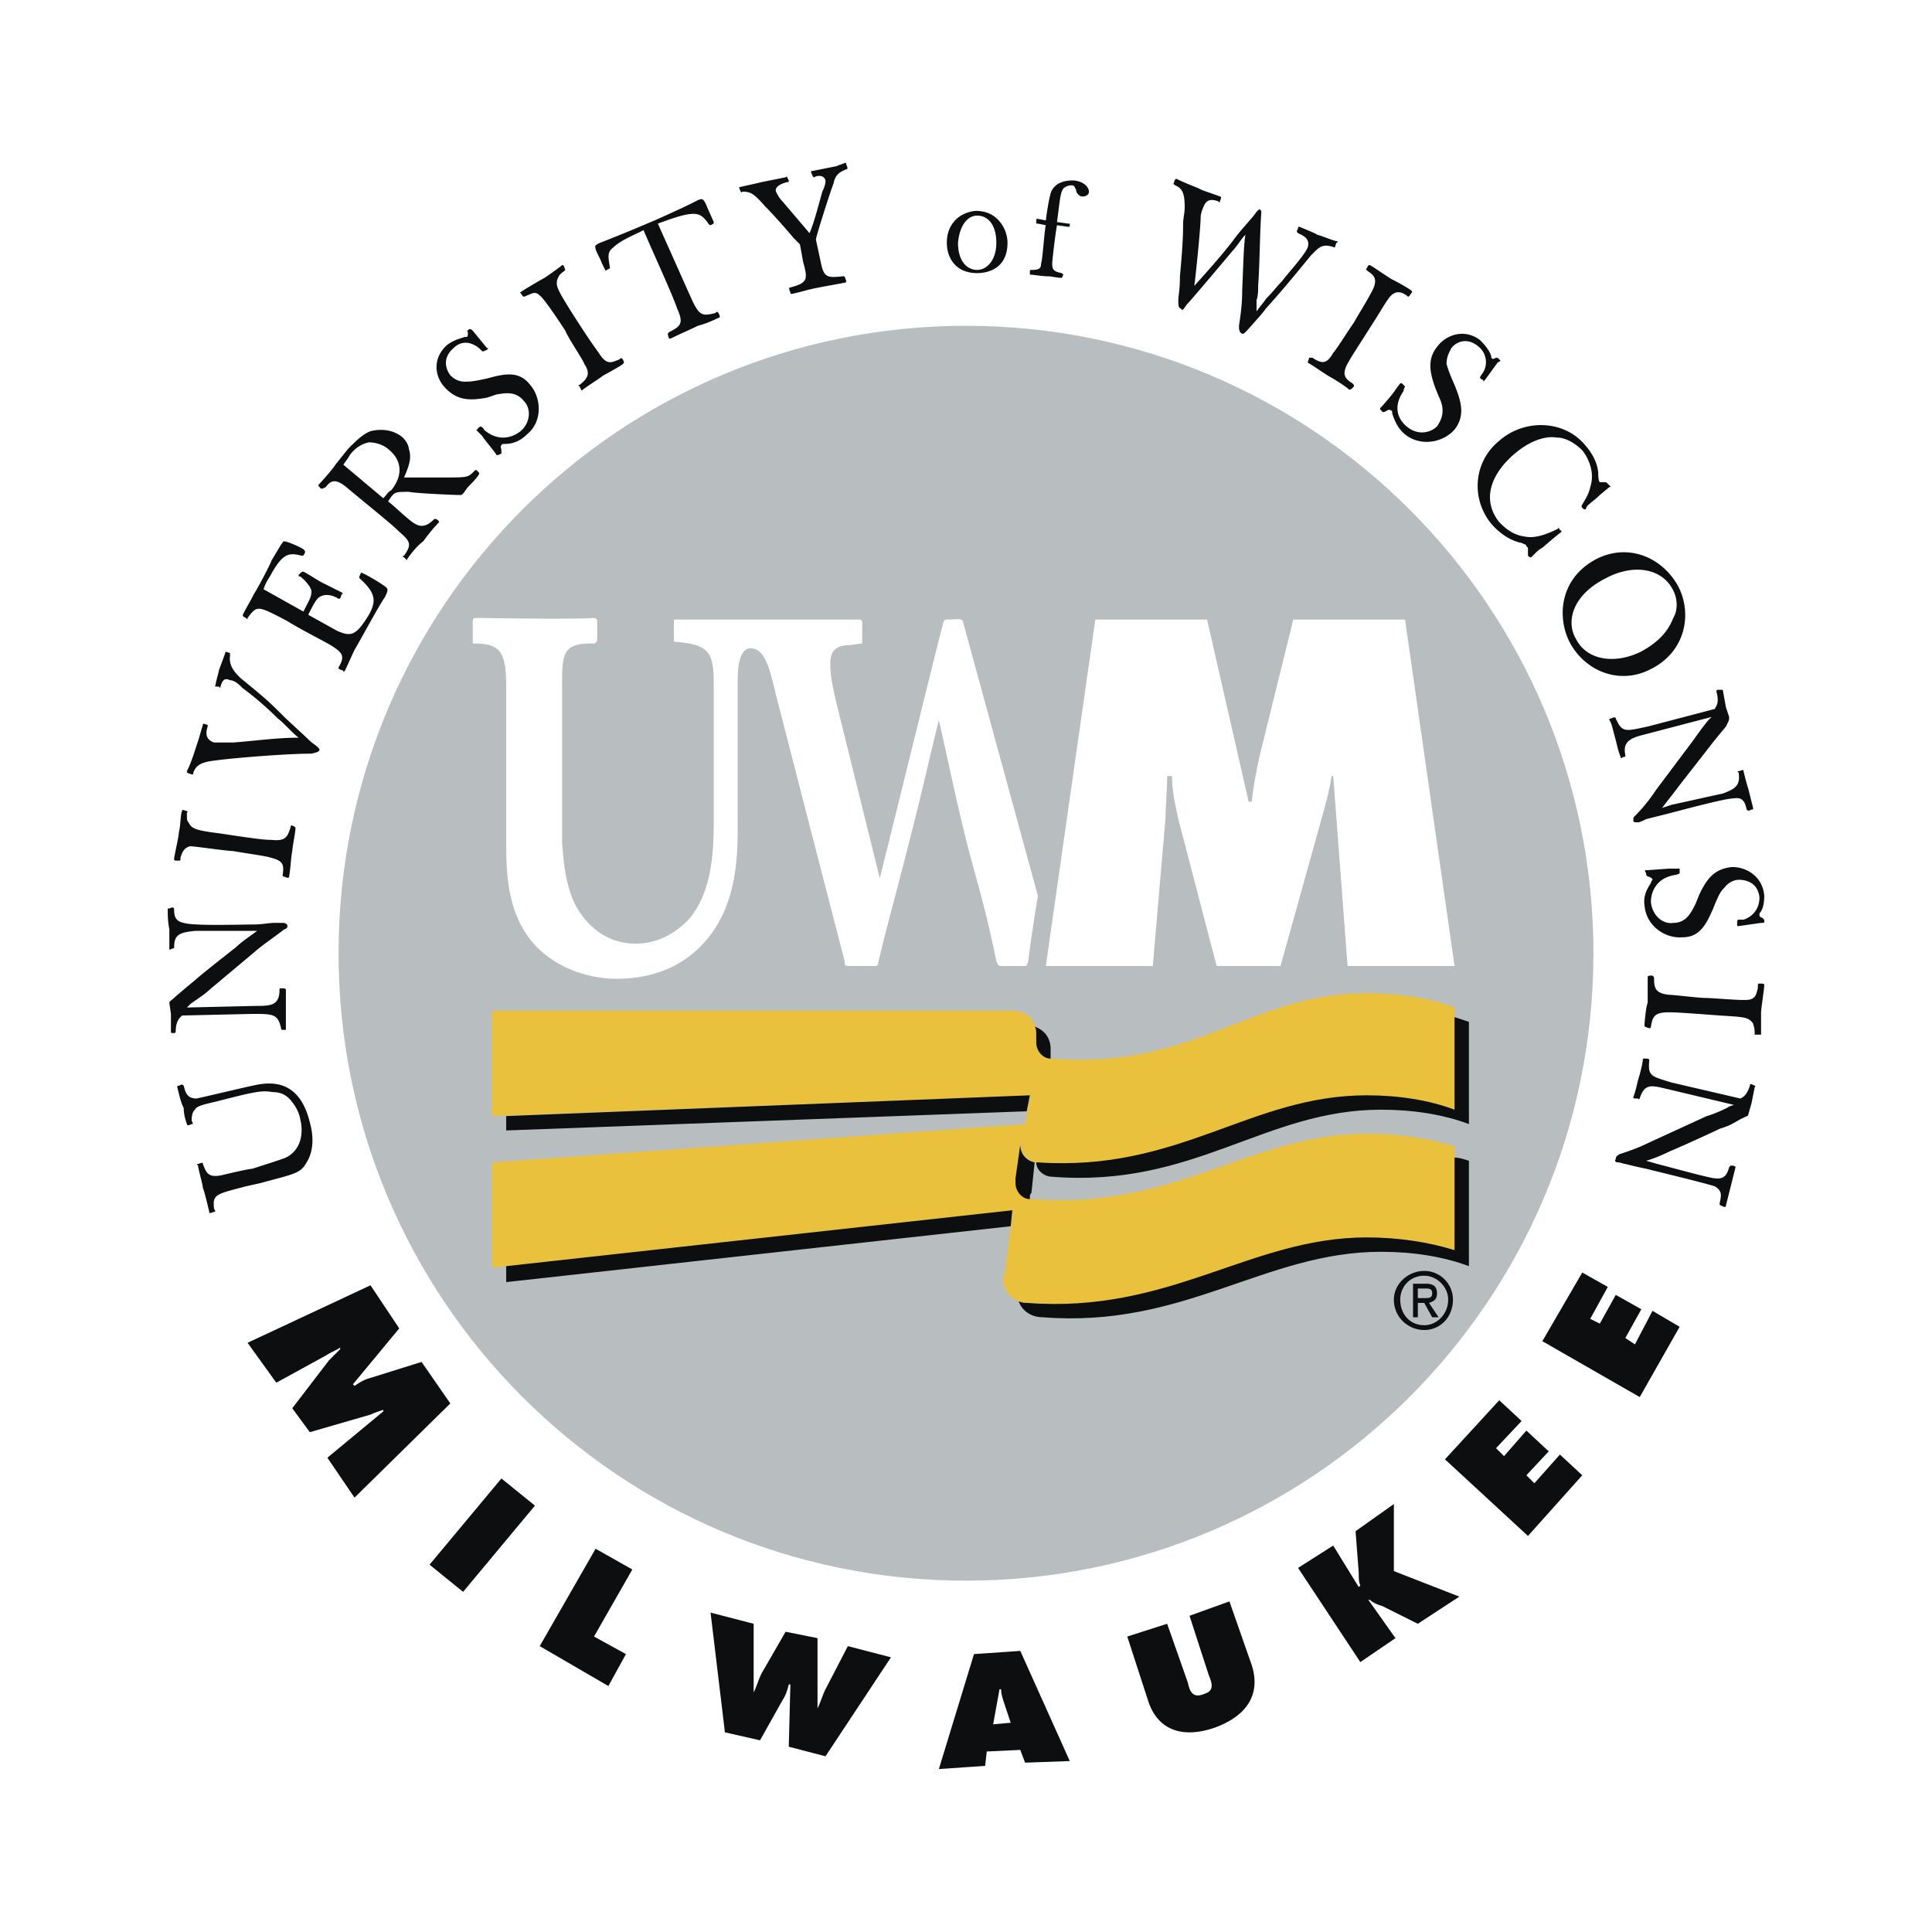 <svg xmlns="http://www.w3.org/2000/svg" width="2500" height="2500" viewBox="0 0 192.756 192.756"><g fill-rule="evenodd" clip-rule="evenodd"><path fill="#fff" d="M0 0h192.756v192.756H0V0z"/><path d="M33.779 95.104c0-34.565 28.034-62.599 62.599-62.599s62.599 28.034 62.599 62.599c0 34.564-28.033 62.599-62.599 62.599-34.565 0-62.599-28.035-62.599-62.599z" fill="#b8bdc0"/><path d="M145.119 100.52c-2.549-.955-5.574-1.434-8.76-1.434-11.629 0-17.203 7.646-31.379 6.531-.957 0-1.594-.637-1.594-1.594V103.226c0-1.434-.955-2.389-2.389-2.389H49.07v10.514l53.68-2.072-.479 2.867-53.201 3.824v10.512l51.928-5.734-.797 6.531c-.16 0-.16.16-.16.318 0 1.275 1.115 2.391 2.391 2.391 14.334 1.113 22.299-6.531 33.928-6.531 3.186 0 6.211.477 8.76 1.273v-10.354c-2.549-.795-5.574-1.273-8.76-1.273-11.629 0-19.115 7.645-33.451 6.531-.795 0-1.592-.639-1.592-1.594v-.479l.637-3.662c0 .158-.16.158-.16.318 0 .955.797 1.752 1.754 1.752 14.176.955 21.184-6.691 32.812-6.691 3.186 0 6.211.479 8.76 1.434V100.52h-.001z" fill="#eac13d"/><path d="M142.094 132.695c1.592 0 2.865-1.273 2.865-3.027a2.854 2.854 0 0 0-2.865-2.867c-1.594 0-3.027 1.275-3.027 2.867-.001 1.754 1.433 3.027 3.027 3.027zm-2.391-3.027c0-1.273.957-2.389 2.391-2.389 1.273 0 2.389 1.115 2.389 2.389 0 1.434-1.115 2.549-2.389 2.549-1.434 0-2.391-1.115-2.391-2.549zm1.752.32h.639l.795 1.434h.639l-.957-1.434c.479-.16.797-.32.797-.957s-.318-.955-1.115-.955h-1.273v3.346h.477v-1.434h-.002zm0-.478v-.957h.639c.477 0 .795 0 .795.479s-.318.479-.795.479h-.639v-.001z" fill="#0c0e0f"/><path d="M104.342 96.378h10.672l1.275-14.813c0-1.274.158-2.708.158-4.141h.479c0 1.434.318 2.867.637 4.301l3.822 14.654h6.373l4.301-15.45c.318-1.115.637-2.39.795-3.504h.16l1.434 18.955h10.672l-4.938-34.565h-11.15l-3.344 13.54c-.32 1.434-.639 3.026-.797 4.619h-.318l-4.143-18.159h-11.15l-4.938 34.563z" fill="#fff"/><path d="M101.793 114.219l-.477 3.344v.479c0 .797.637 1.594 1.434 1.594v-.16c0-.16 0-.318.158-.479l.318-3.025c-.794-.161-1.433-.798-1.433-1.753zM102.75 109.279l-52.246 2.073v1.433l51.928-1.912.318-1.594zM103.387 103.227V104.024c0 .797.637 1.594 1.434 1.594v-.16V104.661c0-1.113-.637-1.91-1.594-2.229.16.158.16.476.16.795zM145.119 101.475v9.238c-2.549-.955-5.574-1.434-8.76-1.434-11.629 0-18.637 7.646-32.812 6.691h-.16c0 .797.797 1.434 1.594 1.434 14.176 1.115 21.184-6.691 32.812-6.691 3.186 0 6.211.479 8.76 1.434v-10.193l-1.434-.479zM100.998 120.748l-50.494 5.576v1.592l50.334-5.574.16-1.594zM145.119 124.73c-2.549-.797-5.574-1.273-8.76-1.273-11.629 0-19.594 7.645-33.928 6.531-.16 0-.479 0-.797-.16.318.955 1.273 1.594 2.389 1.594 14.176 1.113 22.141-6.531 33.77-6.531 3.186 0 6.211.477 8.76 1.434v-10.514c-.479-.158-.955-.318-1.434-.318v9.237z" fill="#0c0e0f"/><path d="M85.706 61.813c.319 0 .319.16.319.478v1.912c-.159 0-1.115.159-1.274.159-.956 0-1.912.319-1.912 1.752 0 .796 0 1.434.638 4.142l4.301 17.362c2.389-9.557 5.416-21.981 6.371-25.645.159-.16.159-.16.318-.16.956 0 1.434-.159 1.593.16l7.488 27.397s-.797 4.938-.957 6.53c-.158.478-.158.478-.477.478h-2.23c-.318 0-.318-.159-.479-.478-.797-3.822-1.115-5.097-2.389-9.716-1.275-4.62-2.39-10.194-3.346-14.336-1.274 5.097-1.433 6.372-4.141 16.725-.956 3.664-1.274 4.778-1.912 7.486 0 .318-.159.318-.478.318h-2.548c-.318 0-.318-.159-.318-.478a11193.65 11193.65 0 0 1-6.531-25.326c-.797-2.867-1.115-5.893-2.867-5.893-.956 0-1.274 1.433-1.274 3.186v14.176c0 3.186 0 7.964-3.026 11.628-.956 1.115-3.504 3.982-9.079 3.982-2.39 0-5.575-.797-7.964-3.186-2.867-3.026-3.026-7.009-3.026-10.354V68.663c0-3.504-.478-4.46-3.186-4.46-.16 0-.16 0-.16-.319v-1.593c0-.478 0-.637.319-.637.956 0 9.557.159 11.787 0 .159 0 .318.159.318.319v1.911c-.159.319-.159.319-.637.319-3.026 0-2.867 1.274-2.867 4.938V84.114c.159 1.911.318 3.823 1.115 5.734.637 1.433 2.549 4.3 6.212 4.3 1.912 0 3.823-.796 5.416-2.549 2.071-2.548 2.389-6.053 2.389-9.716v-13.38c0-3.345-.318-4.141-3.664-4.459-.318 0-.318 0-.318-.319v-1.593c0-.319 0-.319.159-.319h18.317z" fill="#fff"/><path d="M24.541 118.359c-3.026.797-3.345.797-3.186 2.23.159.318.159.318 0 .318-.478.158-.478.158-.478 0 0 0-.478-2.07-.637-2.389 0-.32-.478-1.912-.478-2.23-.16-.16-.16-.16 0-.16.478-.158.478-.158.478 0 .318.797.478 1.434 1.911 1.115.637-.158 2.708-.637 3.027-.637.956-.318 2.548-.797 3.345-1.115 1.593-.797 1.752-2.549 1.434-3.822-.159-.957-.796-1.752-1.115-2.07-.159-.16-.637-.639-1.593-.639-1.115-.158-1.434-.158-5.734.957-1.434.318-1.912.479-2.071.795-.318.32-.318.797-.318 1.115.159.318.159.318 0 .318-.319.16-.478.16-.478 0-.159-.477-.318-.955-.318-1.592-.319-.637-.479-1.434-.638-2.07 0-.16 0-.16.159-.16.319-.158.319-.158.479 0 .159.637.318 1.275 1.274 1.275.796-.16 4.779-1.115 5.575-1.275 1.433-.318 4.619-.955 5.734 3.664.318 1.115.478 2.707-.318 3.982-.637 1.115-1.115 1.115-4.619 2.07l-1.435.32zM18.647 100.52l6.85-.16c1.433 0 2.389 0 2.389-1.592 0-.16 0-.16.159-.16.319 0 .478 0 .478.16V102.751c-.478 0-.478 0-.478-.16-.318-1.434-.796-1.434-2.867-1.434l-7.009.16c-.159.158-.637.477-.637 1.592 0 0 0 .16-.16.16-.318 0-.318 0-.318-.16v-1.752l-.16-1.115c0-.158.16-.158.638-.637.956-.797 1.115-.955 1.911-1.592.479-.479 3.345-2.708 4.142-3.346.478-.478 1.434-1.115 2.071-1.593h-6.213c-1.433.16-2.07.319-2.07 1.593 0 .159 0 .159-.159.159-.319.16-.319.16-.319 0v-1.912c-.159-.796-.159-1.434-.159-2.07h.159c.319-.159.478-.159.478.159 0 .637.16 1.115.956 1.274.956.318 5.734.159 7.008.159.797 0 1.434-.159 2.071-.159h.797c.318 0 .478.159.478.318s-.16.318-.319.318c-.796.637-1.752 1.274-2.549 1.912l-4.938 4.142c-.478.479-1.752 1.273-1.912 1.434l-.318.319zM18.01 85.546c0 .319 0 .319-.16.319-.478 0-.478 0-.478-.159 0-.319.478-2.23.478-2.708.16-.478.16-1.912.319-2.071 0-.16 0-.16.478 0 0 0 .159 0 0 .159 0 .638 0 .797.159.956.319.637.637.796 3.186 1.115 4.142.637 4.619.637 5.098.637 1.433.159 1.593-.318 1.911-1.274 0-.16 0-.16.159-.16.318.16.318.16.318.319 0 .319-.318 1.912-.318 2.23-.16.797-.16 1.753-.319 2.549 0 .159-.159.159-.478 0-.159 0-.159 0-.159-.159.159-1.115 0-1.434-1.274-1.753-.478-.159-2.867-.478-3.664-.637-.637 0-3.823-.479-4.301-.479-.636.161-.796.639-.955 1.116zM23.266 74.078c2.23-.159 4.301-.478 6.531-.478-.637-.478-1.434-1.434-2.071-1.911a31.703 31.703 0 0 0-3.504-3.026c-.318-.318-.796-.796-1.274-.796-.637-.319-.797.159-.956.637 0 .16 0 .16-.159 0-.318 0-.478 0-.318-.159 0-.319.318-1.274.318-1.434.159-.478.478-1.274.637-1.752 0-.16 0-.16.478 0v.319c-.16 1.114.796 1.911 1.115 2.229 2.548 2.071 2.867 2.39 4.301 3.823.319.318 2.071 1.911 2.389 2.23.478.478.637.478.956.796.16.159.16.159.16.318-.16.16-.16.16-.796.318-2.708 0-8.124.478-9.239.638-1.434.159-2.23.318-2.548 1.274 0 .16 0 .16-.159.16-.478-.16-.478-.16-.478-.319.478-.956.796-2.071 1.115-3.026.159-.478.318-1.115.478-1.593 0-.159 0-.159.478 0v.16c-.16.478-.319 1.274.637 1.593l1.909-.001zM30.275 61.017c.637-1.274.796-1.433.796-2.071 0-.159-.319-.796-1.115-1.433-.159 0-.159 0-.159-.16.318-.318.318-.318.478-.318.637.318 1.274.796 1.911 1.115l1.911.956c.16.159.16.159 0 .159-.159.478-.159.478-.318.478-.478-.318-1.115-.478-1.593-.318-.478.16-.637.318-1.434 1.912l2.867 1.593c1.434.637 1.912.478 3.186-1.593.797-1.434.637-2.23-.956-3.664v-.159c.16-.319.16-.478.319-.319.159 0 2.071 1.115 2.389 1.434.159.16.159.318-.16.956-.478.637-2.548 4.46-3.026 5.256-.159.319-.796 1.752-.955 2.071-.16.16-.16.16-.16 0-.478-.159-.478-.159-.478-.319.638-1.114.478-1.433-.796-2.229-1.115-.637-3.026-1.593-4.3-2.389-3.026-1.593-3.026-1.593-3.982-.319 0 .159 0 .159-.159 0-.319-.159-.319-.159-.319-.318.319-.637.796-1.434 1.115-2.071.319-.478 1.593-2.867 1.753-3.345l.955-1.593c.16-.159.16-.318.319-.318.319 0 1.752.637 1.912.796.159.159.159.159.159.319-.159.318-.159.318-.319.318-1.274-.318-1.911-.318-3.186 2.071-.319.478-.478.796-.637 1.274l3.982 2.228zM34.257 46.363c.319-.479.478-.637.637-.956.478-.637 1.115-1.115 1.911-1.274.797 0 1.593.319 2.071.797 1.115.955 1.434 2.389.16 3.982-.319.159-.478.478-.796.796l-3.983-3.345zm6.212 9.397c.16.159.16.159.16 0 .478-.637.956-1.274 1.593-1.752.478-.637.956-1.274 1.593-1.911 0 0 0-.159-.318-.319h-.16c-.796.797-1.433.956-2.389.16-.637-.479-1.593-1.434-2.23-1.912.637-.956.637-.956 2.071-.956.796.16 4.619.319 5.097.319.16 0 .16 0 .319-.159.159-.16.318-.478.637-.797.318-.318.637-.637.956-1.115v-.16c-.32-.318-.32-.318-.48-.158-.637.638-.637.638-3.027.638H40.31c.478-1.115.796-1.912.478-2.867 0-.16-.159-.797-.797-1.274-1.115-.797-2.389-.637-3.026-.478-.796.318-1.434.956-2.23 1.752l-1.274 1.593c-.16.318-1.434 1.752-1.593 1.911-.16.159-.16.159.159.478.159 0 .159 0 .478-.16.478-.637.956-.955 2.23.16 2.867 2.389 4.301 3.504 5.097 4.3 1.115.956 1.274 1.274.478 2.39-.16 0-.16.159 0 .159l.159.158zM48.592 39.672c-1.752.318-3.026.318-4.301-1.115-.956-1.115-1.115-2.867.319-4.142.637-.478 1.274-.637 1.752-.796h.16c.159 0 .159-.159.159-.478-.159-.159 0-.159.159-.319 0 0 .159 0 .318.16l1.434 1.752c.159 0 .159 0 0 .159-.318.159-.318.159-.478.159l-.318-.318c-.797-.637-1.752-.796-2.549 0-1.115.956-.796 2.07-.318 2.708.159.159.637.637 1.433.637.478 0 .796 0 2.23-.318 1.752-.478 3.186-.796 4.301.637 1.115 1.274 1.274 3.664-.319 4.938-.797.796-1.593.956-2.23.956-.16 0-.319 0-.319.16-.159 0 0 .319 0 .478v.318c-.318.159-.318.159-.478.159-.159-.318-1.274-1.593-1.434-1.911l-.478-.478c-.159-.159-.159-.159 0-.159 0-.16.318-.319.318-.319s.319.159.319.319c1.434 1.274 2.867.796 3.664.159.956-.796 1.115-2.23.318-3.027-.796-.955-1.752-.796-2.708-.637l-.954.318zM52.575 29.478c-.319.159-.319.159-.478 0-.16-.318-.319-.318-.16-.318.16-.159 2.071-1.274 2.389-1.434.478-.318 1.593-1.115 1.752-1.274.159 0 .159 0 .318.479l-.159.159c-.478.318-.478.478-.637.796-.159.637 0 .956 1.274 3.027 2.229 3.504 2.548 3.823 2.867 4.3.796 1.274 1.274.956 2.07.637.159-.159.159-.159.319 0 .159.319.159.319 0 .478-.16.159-1.593.956-1.912 1.115-.637.478-1.434.956-2.07 1.434-.16.159-.16 0-.319-.319-.159-.159-.159-.159 0-.159.796-.637 1.115-1.115.478-2.071-.159-.478-1.593-2.549-1.912-3.345-.318-.478-2.071-3.186-2.549-3.505-.475-.478-.794-.159-1.271 0zM71.211 22.151c0 .159 0 .159-.318.318 0 0-.16 0-.319-.318-.796-.956-1.115-1.274-4.938.159l3.345 7.487c.796 1.751 1.115 1.751 2.39 1.433.159-.159.159-.159.318 0 .159.319.159.479 0 .479-.638.318-1.434.637-2.071.796-.956.478-1.752.796-2.708 1.274h-.159c-.16-.478-.16-.478 0-.637 1.274-.637 1.433-.956.796-2.39-.478-1.433-2.548-5.894-3.345-7.805-.478.318-2.23.956-3.026 1.752-.638.478-.479.956-.318 2.071l-.319.16c-.159.159-.159 0-.159 0l-.319-.638c-.159-.478-.478-.956-.637-1.434 0-.159-.159-.318.159-.478.16-.159.478-.159 5.734-2.39 4.301-1.911 4.301-2.07 4.46-2.07.319-.159.478 0 .796.796l.638 1.435zM80.768 23.266c.478-1.115.956-3.026 1.274-4.142.318-.637.318-.956.318-1.115-.159-.637-.956-.478-1.115-.319-.159 0-.159-.159-.318-.478 0-.159 0-.159.159-.159l2.39-.478c.318-.159.478-.159.796-.318.159 0 .159 0 .159.159.16.319.16.478 0 .478-.796.319-1.115.637-1.274 1.434-.159.318-1.752 5.256-1.752 5.575l.478 2.229c.318 1.593.637 1.593 2.229 1.434.16 0 .16 0 .318.478 0 0 0 .16-.159.16-.796.159-1.752.318-2.549.478-.956.159-1.911.478-2.708.637-.159 0-.159 0-.159-.16-.16-.318-.16-.478 0-.478 1.752-.478 1.752-.797 1.274-2.549l-.318-1.752-.637-.637c-.796-.956-2.071-2.389-2.867-3.186-1.115-1.274-1.434-1.434-2.23-1.434-.159.16-.159 0-.319-.318 0-.159 0-.159.16-.159.637-.159 1.433-.318 2.071-.478l2.389-.478c.159-.159.159 0 .159 0l.159.319c0 .159 0 .159-.159.159-.637.16-1.274.478-1.115.956.159.319.318.638.637.956l2.709 3.186zM97.492 21.514c1.115 0 1.912.956 1.912 2.708 0 1.752-.955 2.708-1.912 2.708-.955 0-1.911-.797-1.911-2.708.16-1.752.957-2.708 1.911-2.708zm-.158-.477c-1.593.159-2.868 1.274-2.868 3.186 0 1.593.956 3.026 3.026 3.026.32 0 3.027 0 3.027-3.026 0-.956-.479-2.071-1.434-2.708-.478-.32-1.114-.478-1.751-.478zM104.342 21.992c.16-1.274.318-2.07.479-2.708.479-1.434 2.23-1.274 2.389-1.274 1.115.159 1.434.796 1.434 1.115 0 .319-.318.478-.637.478s-.637-.318-.637-.637c-.16-.318-.16-.478-.479-.478s-.637.159-.797.318c-.318.478-.318.956-.637 3.345l1.115.159h.16c0 .319 0 .319-.16.319l-1.115-.16c-.158.796-.477 3.504-.477 3.823 0 .638.158.797.955.956l.158.159-.158.318c-.479 0-.955-.159-1.434-.159s-1.434-.159-1.594-.159c-.158 0-.158 0-.158-.159 0-.318 0-.318.158-.318.797 0 .957-.16.957-.638.158-.318.318-3.186.477-3.823l-.795-.159c-.16 0-.16 0-.16-.159 0-.318 0-.318.16-.318l.796.159zM125.367 31.071c.32-.478.639-.796.957-1.274.637-.638 1.115-1.275 1.592-1.753.318-.478 2.23-2.548 2.549-3.345.318-.956-.637-1.274-.955-1.434-.16-.159-.16-.159 0-.478 0-.159 0-.159.158-.159.32.159 1.594.637 1.752.796.639.159 1.275.478 1.912.637.16 0 .16.16 0 .16l-.158.478c-1.275-.478-1.594 0-2.391.797-1.434 1.752-2.867 3.504-4.459 5.256-.479.638-.637.796-1.912 2.23-.318.318-.318.318-.479.318-.318-.159-.318-.478-.318-.796.16-1.115.318-2.071.318-3.504.16-3.823.16-4.46.32-5.575-.479.478-.797 1.115-1.275 1.593-.797.956-4.141 4.938-4.619 5.416-.318.478-.318.478-.479.478 0-.16-.158-.16-.158-.16-.16-.159-.16-.318-.16-.796s.16-.956.16-2.389c.158-1.752.318-3.504.318-5.256 0-.478.158-1.115.158-1.593 0-1.274-.158-1.911-.955-2.229-.158-.159-.318-.159-.158-.159.158-.478.158-.478.318-.478.637.318 1.434.637 2.23.956.158.159 1.75.637 2.07.796.158 0 .158.16 0 .478 0 .159 0 .159-.16 0-.479-.159-1.115-.318-1.434.478-.158.319-.318.797-.318 1.115 0 .956-.479 5.734-.637 6.849 1.434-1.592 2.707-3.026 3.822-4.46.797-1.115 1.752-2.071 2.23-2.708.318-.478.479-.478.479-.478.158.16.158.16.158.318-.158 2.071-.158 5.256-.318 7.327 0 .478 0 .956-.16 1.434v1.114h.002zM136.518 27.089c-.158-.159-.318-.159-.158-.319.158-.319.158-.319.318-.319.318.16 1.91 1.274 2.23 1.434.637.319 1.752.956 1.91 1.115.16.159 0 .159-.158.478-.16.159-.16.159-.32 0-.477-.318-.637-.318-.955-.318-.637.16-.797.478-2.07 2.549-2.23 3.504-2.549 3.982-2.709 4.3-.795 1.275-.477 1.752.32 2.23.158.159.158.159.158.318-.318.319-.318.319-.479.319-.316-.319-1.592-1.115-1.91-1.275-.797-.478-1.434-.956-2.23-1.433l.16-.478h.318c.955.637 1.434.637 2.07-.479.318-.318 1.592-2.389 2.07-3.026.318-.637 2.07-3.345 2.07-3.823.161-.636-.157-.954-.635-1.273zM143.207 38.717c-.637-1.752-.795-3.026.32-4.301.955-1.115 2.707-1.593 4.141-.478.637.637.955 1.115 1.115 1.593v.16c.158.159.158.159.477 0 .16 0 .16 0 .32.159.158.159.158.159-.16.319l-1.273 1.752c-.16.159-.16.159-.16 0-.318-.159-.318-.159-.318-.319l.318-.478c.479-.796.318-1.912-.479-2.548-1.113-.956-2.229-.478-2.707.159-.158.318-.479.796-.479 1.593.16.478.16.637.797 2.071.637 1.592 1.115 3.026 0 4.46-1.115 1.274-3.346 1.752-4.938.478-.797-.637-1.115-1.593-1.273-2.071 0-.159 0-.318-.16-.318-.16-.159-.318 0-.637.159h-.16c-.318-.318-.318-.318-.158-.478.158-.159 1.273-1.434 1.434-1.752l.477-.637h.16l.318.318s-.16.319-.16.478c-1.113 1.593-.477 2.867.318 3.504 1.115.956 2.391.637 3.027 0 .797-1.115.637-2.07.16-3.026l-.32-.797zM152.766 55.601c-.16 0-.16 0-.32-.159v-.637c0-.16 0-.16-.158-.318 0-.16-.16-.16-.479-.319-.795-.159-1.91-.637-3.025-1.912-2.07-2.548-1.752-6.211.797-8.283 2.547-2.23 6.529-2.07 8.602.478 1.113 1.274 1.273 2.389 1.273 2.867 0 0 0 .637.158.796h.639l.318.318c.158.159.158.159 0 .159l-.957.797c-.477.478-.795.637-1.273 1.115l-.158.319c-.16 0-.16 0-.32-.16-.158-.159 0-.318 0-.318.16-.319.639-.956.797-1.752.479-1.434-.158-2.867-.797-3.663-.637-.638-1.592-1.274-2.547-1.274-.957-.159-2.391.159-3.982 1.434-2.391 1.911-3.664 4.619-1.752 7.009.477.478 1.273 1.274 2.547 1.433.797.16 1.754 0 3.346-.796 0-.159 0-.159.16.16.158 0 .158.159.158.159l-.797.638-1.113.955c-.32.16-.479.319-.797.638l-.32.316zM166.781 58.627c.797 1.274.479 2.549.16 3.026-.479 1.274-1.434 2.39-3.186 3.345-2.549 1.275-5.416.956-6.531-1.274-.955-1.593-.479-4.301 3.027-6.053 2.708-1.433 5.417-.955 6.53.956zm.639-.159c-1.594-2.867-4.939-4.301-8.125-2.708-3.662 1.912-3.98 5.734-2.707 8.283 1.594 3.026 5.098 4.301 8.123 2.708 3.504-1.752 4.143-5.575 2.709-8.283zM170.764 71.53l-6.689 1.752c-1.273.318-2.23.637-1.912 2.071 0 .159 0 .159-.158.159-.318.159-.318.159-.318 0-.318-.796-.318-1.115-.637-2.23-.16-.637-.32-1.274-.479-1.434 0-.159 0-.159.158-.159.32-.159.479-.159.479 0 .637 1.434.955 1.274 3.186.796l6.689-1.752c.16-.318.479-.637.16-1.752 0 0 0-.159.158-.159h.479l.318 1.752.318.956c0 .318 0 .318-.318.956-.797.956-.797.956-1.434 1.752-.477.637-2.867 3.663-3.344 4.3-.479.637-1.115 1.434-1.594 2.071l.955-.319c.797-.159 4.301-.955 5.098-1.115 1.275-.478 1.752-.796 1.594-2.071-.16-.159-.16-.159 0-.159.477-.159.477-.159.477 0 .16.637.318 1.274.479 1.752.16.638.318 1.274.479 1.912 0 .159 0 .159-.16.159-.318.16-.318.16-.479 0-.158-.637-.318-1.274-1.273-1.115-.955 0-5.574 1.275-6.85 1.593l-1.91.479c-.32.159-.639.318-.797.318-.318 0-.479 0-.479-.159 0-.319 0-.319.16-.478a16.11 16.11 0 0 0 2.07-2.549l3.822-5.097c.318-.478 1.275-1.752 1.434-1.912l.318-.318zM169.49 89.37c.797-1.752 1.592-2.708 3.346-2.867 1.432 0 3.025.956 3.186 2.867 0 .796-.16 1.434-.479 1.752v.159c0 .16 0 .16.318.318.16.16.16.16.16.319s0 .159-.32.159l-2.229.318c-.16 0-.16 0-.16-.159 0-.318 0-.478.16-.478h.477c.957-.318 1.594-1.115 1.594-2.23-.16-1.434-1.275-1.752-2.07-1.752-.318 0-.957.159-1.434.796-.318.319-.479.478-1.115 2.071-.637 1.434-1.275 2.867-3.027 2.867-1.752.159-3.662-1.115-3.822-3.186-.16-.956.318-1.752.637-2.23 0-.159.16-.318.16-.318 0-.16-.318-.319-.479-.319-.158-.159-.158-.159-.158-.319-.16-.318-.16-.318 0-.318.318 0 2.07-.159 2.389-.159H167.579v.478s-.318.16-.479.16c-1.91.318-2.389 1.751-2.389 2.707.16 1.434 1.275 2.23 2.23 2.071 1.273 0 1.752-.956 2.23-1.912l.319-.795zM175.383 98.607c0-.477 0-.477.16-.477.318 0 .479 0 .479.158 0 .318-.32 2.391-.32 2.709v2.229h-.637v-.158c0-.637-.158-.797-.158-.955-.479-.639-.797-.639-3.346-.797-4.141-.318-4.619-.318-5.098-.318-1.434 0-1.592.477-1.752 1.434 0 0 0 .158-.158.158-.479-.158-.479-.158-.479-.318 0-.318.16-1.912.318-2.23v-2.549c0-.158.16-.158.479-.158.158.158.158.158.158.318 0 .955.16 1.434 1.434 1.594.479 0 3.027.318 3.664.318.797 0 3.982.318 4.461.158.637-.159.637-.637.795-1.116zM172.994 110.236l-6.689-1.594c-1.434-.318-2.23-.637-2.709.957 0 0-.158.158-.158 0-.479 0-.479 0-.479-.16.318-.797.318-1.273.637-2.23.16-.637.318-1.273.318-1.592h.16c.318 0 .479 0 .479.158-.16 1.594.158 1.594 2.229 2.23l6.85 1.594c.318-.16.637-.32.957-1.275 0-.158 0-.158.158-.158.318.158.479.158.318.318l-.318 1.592-.318 1.115c0 .16-.16.16-.797.479-1.115.637-1.115.637-2.07.955-.637.318-4.141 1.912-4.938 2.23-.637.318-1.752.797-2.389.955l1.115.318c.637.16 4.141 1.115 4.938 1.275 1.273.318 1.91.318 2.229-.957l.16-.158c.479 0 .479.158.479.158-.16.639-.318 1.275-.479 1.912s-.318 1.275-.479 1.912c0 .158-.158.158-.158.158-.318-.158-.479-.158-.479-.318.16-.797.318-1.273-.479-1.752-.955-.318-5.574-1.434-6.848-1.752a40.865 40.865 0 0 1-2.072-.479c-.158 0-.477-.158-.795-.158-.16 0-.318-.16-.16-.318 0-.318.16-.318.318-.479.955-.318 1.912-.637 2.867-1.115l5.895-2.707c.637-.16 2.07-.797 2.229-.955l.478-.159zM36.965 128.234l2.867 4.301-4.62 5.576.159.158c.478-.318.956-.637 1.593-.795l5.097-1.594 2.868 4.141-9.558 9.398-2.708-3.982 5.575-4.619v-.158c-.478.158-.956.318-1.274.477l-6.053 1.752-1.751-2.389 3.664-4.779 1.115-1.113v-.16c-.478.318-.956.479-1.434.797l-4.938 2.707-2.867-3.982 12.265-5.736zM50.026 147.508l3.345 2.709-7.167 8.601-3.346-2.709 7.168-8.601zM59.424 154.518l3.663 2.07-3.822 6.689 3.186 1.752-1.753 3.186-6.849-3.981 5.575-9.716zM75.193 162.004v6.85c.319-.639.478-1.275.797-1.912l2.389-4.141 3.186.637v7.008c.319-.637.478-1.273.796-1.91l2.23-4.301 4.301 1.115-6.531 9.875-3.664-.955.16-6.213h-.16c-.159.637-.318 1.115-.637 1.592l-2.229 3.982-3.505-.795-1.433-11.947 4.3 1.115zM99.086 172.039l.637-3.504h.16c0 .477.158.955.318 1.434l.637 1.91-1.752.16zm-.637 2.707l3.344-.158.479 1.273 4.461-.16-4.939-10.99-4.619.318-3.504 11.469 4.619-.318.159-1.434zM122.66 159.773l2.23 6.371c.955 3.027-.637 5.098-3.664 6.213-3.186 1.115-5.734.318-6.689-2.709l-2.07-6.371 3.98-1.273 2.072 5.893c.158.797.477 1.594 1.592 1.115 1.115-.318.797-1.115.479-1.91l-1.912-5.895 3.982-1.434zM129.51 156.43l3.504-2.23 2.549 4.141.158-.158c-.158-.32-.158-.797-.158-1.275l-.318-4.141 3.822-2.709v6.691l6.531 2.547-4.143 2.709-3.504-1.752c-.479-.16-.955-.318-1.273-.637h-.16l2.709 3.822-3.506 2.389-6.211-9.397zM144.164 145.598l5.416-5.895 2.229 2.072-2.549 2.707.797.797 2.23-2.549 2.231 2.071-2.231 2.388.797.797 2.549-2.867 2.228 2.07-5.416 6.053-8.281-7.644zM153.881 133.811l3.98-6.85 2.549 1.434-1.752 3.185.955.479 1.594-2.868 2.549 1.434-1.594 2.867.957.637 1.752-3.346 2.707 1.594-3.982 7.008-9.715-5.574z" fill="#0c0e0f"/></g></svg>